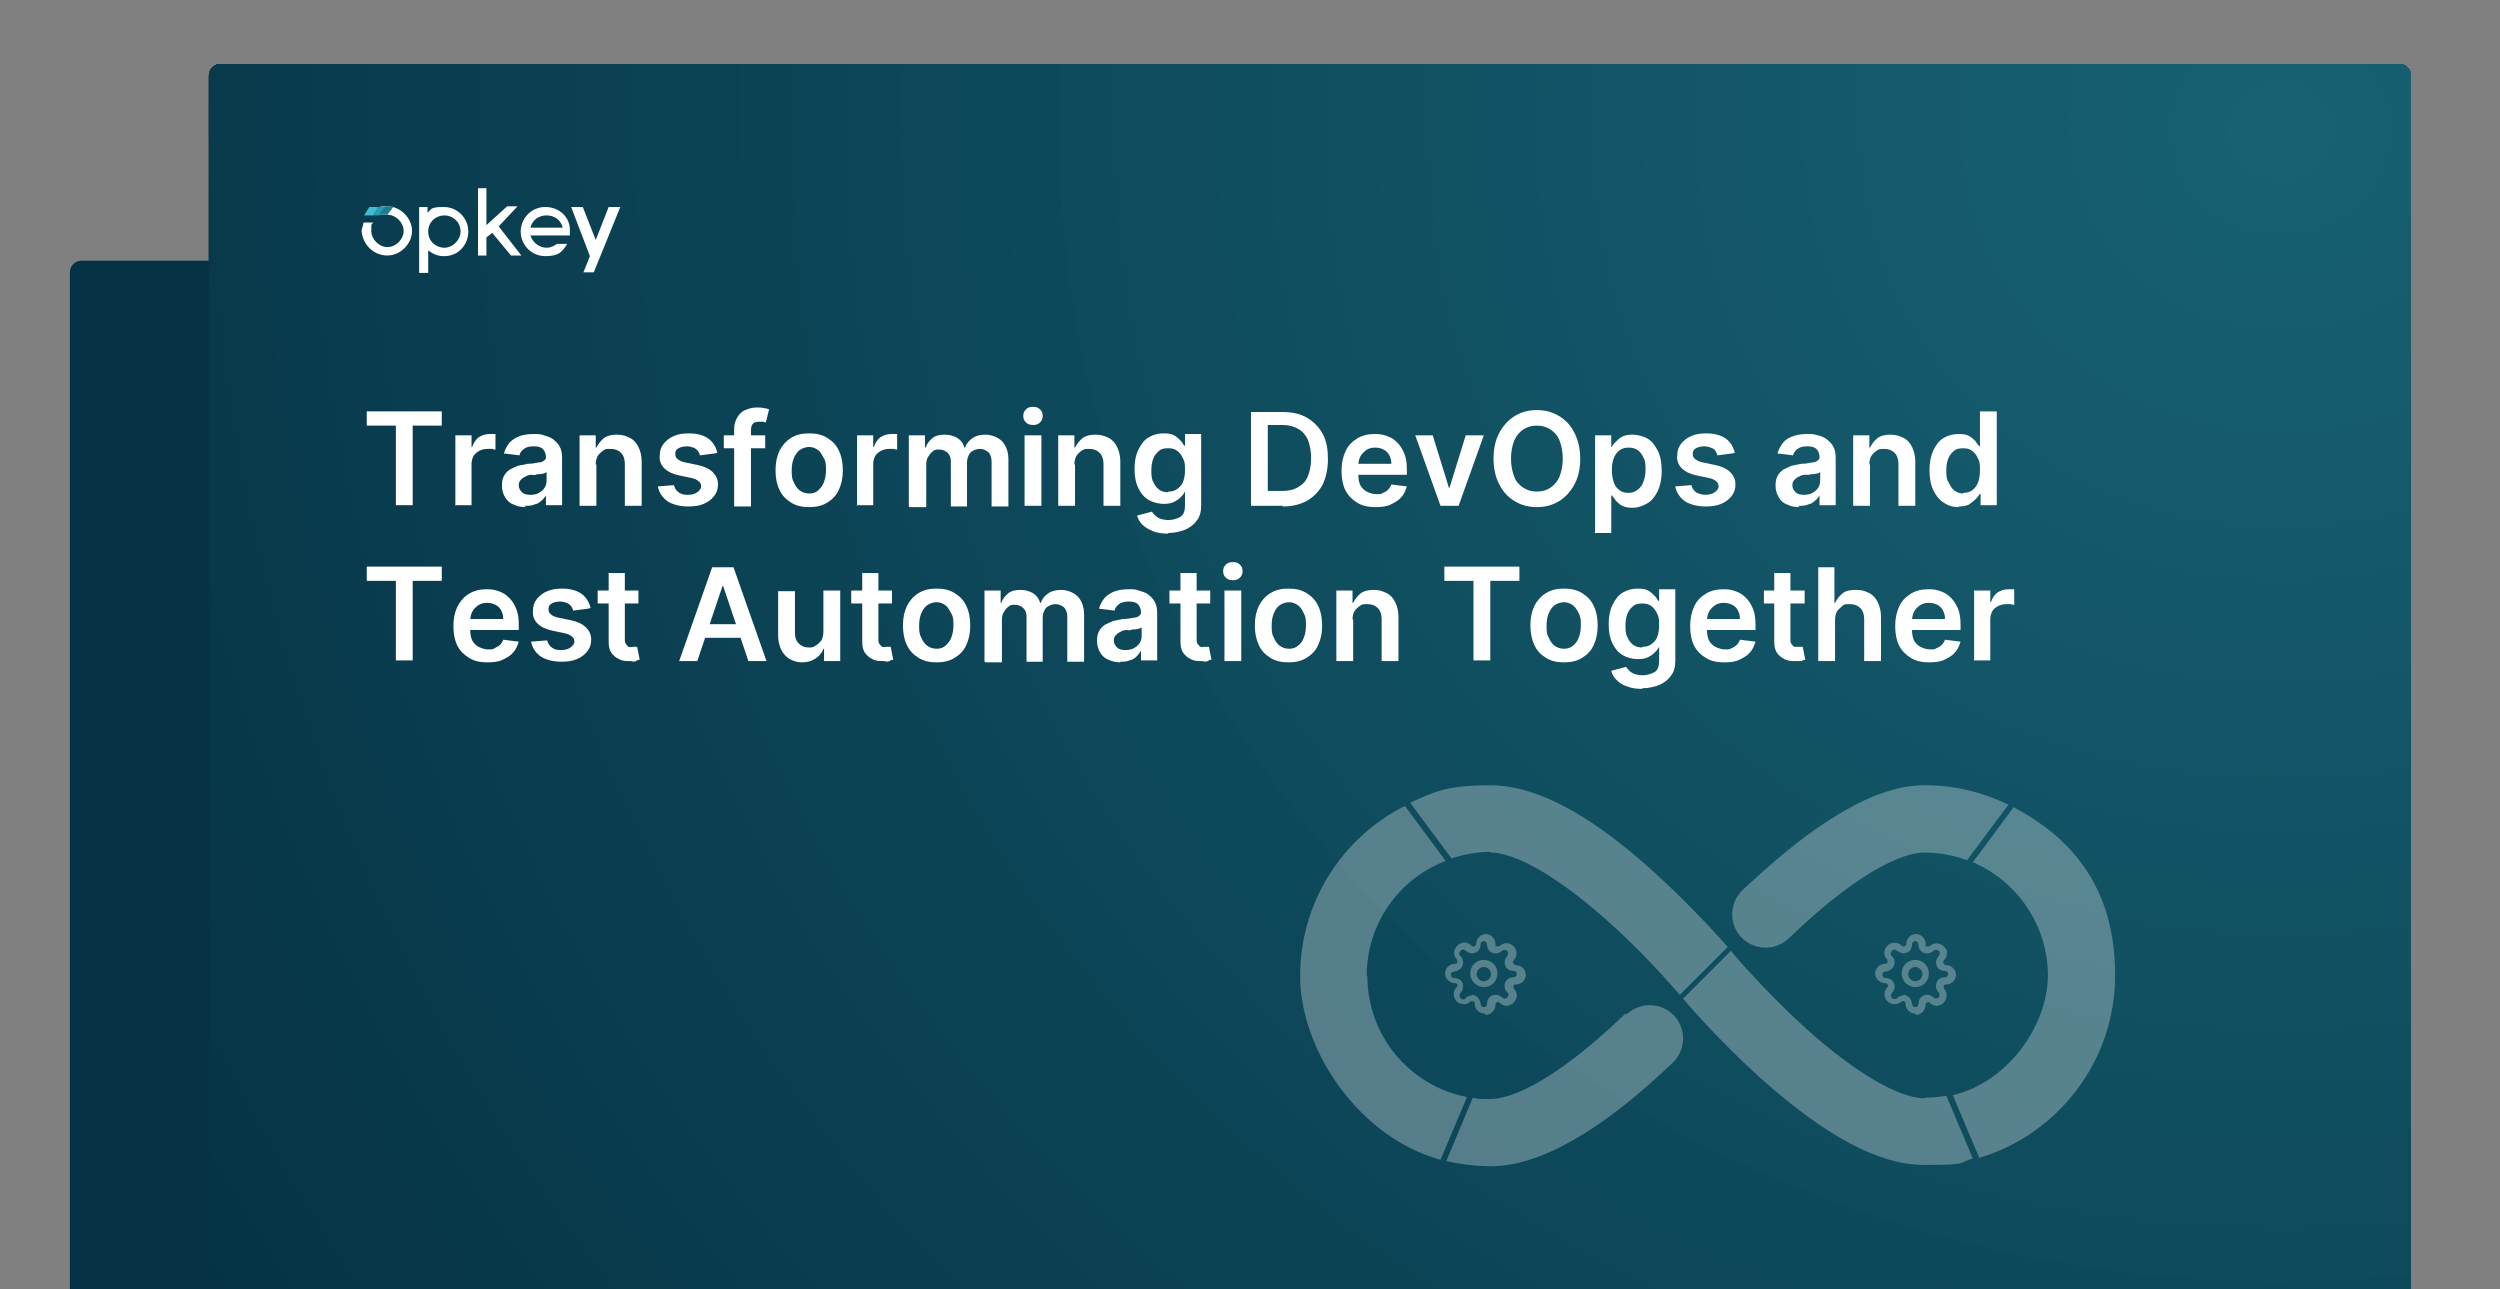 <?xml version="1.0" encoding="UTF-8"?>
<svg id="Layer_1" xmlns="http://www.w3.org/2000/svg" xmlns:xlink="http://www.w3.org/1999/xlink" version="1.1" viewBox="0 0 386.5 199.3"><rect x="0" y="0" width="386.5" height="199.3" fill="#808080" stroke="none"/>
  <!-- Generator: Adobe Illustrator 29.3.1, SVG Export Plug-In . SVG Version: 2.1.0 Build 151)  -->
  <defs>
    <style>
      .st0 {
        fill: none;
      }

      .st1 {
        fill: #176172;
      }

      .st2 {
        fill: #135869;
      }

      .st3 {
        fill: #105061;
      }

      .st4 {
        fill-rule: evenodd;
      }

      .st4, .st5 {
        fill: #fff;
      }

      .st6 {
        fill: #07384a;
      }

      .st7 {
        fill: #063648;
      }

      .st8 {
        fill: #053446;
      }

      .st9 {
        fill: #165f70;
      }

      .st10 {
        fill: #0c4456;
      }

      .st11 {
        fill: #115364;
      }

      .st12 {
        fill: #115263;
      }

      .st13 {
        fill: #0d4658;
      }

      .st14 {
        fill: #0f4d5e;
      }

      .st15 {
        fill: #14596a;
      }

      .st16 {
        fill: #083a4c;
      }

      .st17 {
        fill: #0b4254;
      }

      .st18 {
        fill: #0d4759;
      }

      .st19 {
        fill: #0e495b;
      }

      .st20 {
        fill: #299bb5;
      }

      .st21 {
        fill: #053345;
      }

      .st22 {
        fill: #093d4f;
      }

      .st23 {
        fill: #093e50;
      }

      .st24 {
        fill: #155d6e;
      }

      .st25 {
        fill: #155b6c;
      }

      .st26 {
        fill: #115162;
      }

      .st27 {
        fill: #135667;
      }

      .st28 {
        fill: #0b4355;
      }

      .st29 {
        fill: #083b4d;
      }

      .st30 {
        fill: #176071;
      }

      .st31 {
        fill: #0f4c5d;
      }

      .st32 {
        fill: #0b4153;
      }

      .st33 {
        fill: #104f60;
      }

      .st34 {
        fill: #145a6b;
      }

      .st35 {
        fill: #0a3f51;
      }

      .st36 {
        fill: #063547;
      }

      .st37 {
        fill: #155c6d;
      }

      .st38 {
        opacity: .3;
      }

      .st39 {
        opacity: .3;
      }

      .st40 {
        fill: #135768;
      }

      .st41 {
        fill: #0c4557;
      }

      .st42 {
        fill: #125465;
      }

      .st43 {
        fill: #07394b;
      }

      .st44 {
        fill: #093c4e;
      }

      .st45 {
        fill: #0e4b5c;
      }

      .st46 {
        fill: #165e6f;
      }

      .st47 {
        fill: #0a4052;
      }

      .st48 {
        fill: #073749;
      }

      .st49 {
        fill: #1c7c92;
      }

      .st50 {
        fill: #125566;
      }

      .st51 {
        fill: #0f4e5f;
      }

      .st52 {
        clip-path: url(#clippath);
      }

      .st53 {
        fill: #0d485a;
      }

      .st54 {
        fill: #44bcd6;
      }
    </style>
    <clipPath id="clippath">
      <path class="st0" d="M372.7,199.3H32.3V11.7c0-1,.8-1.8,1.8-1.8h336.8c1,0,1.8.8,1.8,1.8v187.7Z"/>
    </clipPath>
  </defs>
  <path class="st21" d="M341,199.3H10.8V42.1c0-1,.8-1.8,1.8-1.8h326.6c1,0,1.8.8,1.8,1.8v157.3Z"/>
  <g class="st52">
    <rect class="st21" x="32.3" y="9.9" width="340.4" height="189.4"/>
    <polygon class="st21" points="373.7 20.2 373.7 200.3 31.3 200.3 31.3 8.9 373.7 8.9 373.7 20.2"/>
    <path class="st8" d="M373.7,20.2v180.1H36.5v.3c-3.1-4.8-6.1-9.6-8.9-14.6h3.7V8.9h342.4v11.3Z"/>
    <path class="st36" d="M373.7,20.2v180.1H48.2v3.3c-1.6-2.3-3.1-4.6-4.6-7-3-4.7-5.9-9.4-8.7-14.3-2.8-4.8-5.4-9.7-8-14.7h4.5V8.9h342.4v11.3Z"/>
    <path class="st7" d="M373.7,20.2v180.1H59.7v5.8c-12.7-17.7-23.6-36.6-32.6-56.5h4.1V8.9h342.4v11.3Z"/>
    <path class="st48" d="M373.7,20.2v180.1H66.6v1.5c-12.4-17.3-23.1-35.7-31.8-55.2-2.2-4.9-4.2-9.8-6.2-14.8h2.7V8.9h342.4v11.3Z"/>
    <path class="st6" d="M373.7,20.2v180.1H78v3.4c-1.6-2.1-3.1-4.2-4.6-6.3-12.1-16.9-22.5-34.9-31-53.9-4.3-9.5-8-19.2-11.3-29.1h.3V8.9h342.4v11.3Z"/>
    <path class="st43" d="M373.7,20.2v180.1H89.3v5c-3.2-4-6.2-8-9.2-12.1-11.8-16.5-22-34-30.3-52.6-8.3-18.5-14.8-37.9-19.1-58.1h.6V8.9h342.4v11.3Z"/>
    <path class="st16" d="M373.7,20.2v180.1H95.9v.3c-3.1-3.9-6.1-7.8-8.9-11.8-11.5-16-21.4-33.2-29.5-51.2-16.2-36.1-25.2-75.8-25.2-117.4s.1-10.4.4-15.5v4.2h341v11.3Z"/>
    <path class="st29" d="M373.7,20.2v180.1H111.8v6.8c-6.4-7.3-12.4-14.8-18-22.6-11.2-15.6-20.9-32.3-28.8-49.9-15.8-35.2-24.5-73.8-24.5-114.4s.1-10.1.4-15.1v3.8h332.8v11.3Z"/>
    <path class="st44" d="M373.7,20.2v180.1H118.1v1.9c-6.2-7.1-12-14.4-17.5-22-10.9-15.2-20.3-31.5-28-48.6-15.4-34.2-23.9-71.9-23.9-111.4s.1-9.8.4-14.7v3.4h324.6v11.3Z"/>
    <path class="st22" d="M373.7,20.2v180.1h-244.6v2.1c-1.5-1.7-3.1-3.4-4.6-5.1-6-6.9-11.7-14-17-21.4-10.6-14.8-19.8-30.6-27.3-47.3-15-33.3-23.2-69.9-23.2-108.4s.1-9.6.4-14.3v3h316.4v11.3Z"/>
    <path class="st23" d="M373.7,20.2v180.1h-233.9v1.9c-3.1-3.2-6.1-6.5-9-9.8-5.9-6.7-11.4-13.6-16.5-20.8-10.3-14.4-19.2-29.8-26.5-46-14.5-32.4-22.6-68-22.6-105.4s.1-9.3.4-13.9v2.6h308.2v11.3Z"/>
    <path class="st35" d="M373.7,20.2v180.1h-218.5v5.8c-50.5-47.6-81.8-113.3-81.8-186s.1-9.1.4-13.5v2.2h300v11.3Z"/>
    <path class="st47" d="M373.7,20.2v180.1h-212.7v.3c-49-46.2-79.4-110-79.4-180.5s.1-8.8.4-13.1v1.8h291.8v11.3Z"/>
    <path class="st32" d="M373.7,20.2v180.1h-197.8v3.1c-3.1-2.7-6.2-5.4-9.1-8.2-47.6-44.8-77-106.7-77-175s.1-8.5.3-12.7v1.4h283.6v11.3Z"/>
    <path class="st17" d="M373.7,20.2v180.1h-183v4.9c-6.3-4.9-12.3-10.1-18.1-15.5-46.1-43.4-74.6-103.3-74.6-169.5s.1-8.3.3-12.3v1h275.3v11.3Z"/>
    <path class="st28" d="M373.7,20.2v180.1h-168.5v5.8c-3.2-2.2-6.3-4.5-9.3-6.9-6.1-4.7-11.9-9.7-17.5-15-44.6-42-72.2-100-72.2-164.1s.1-8,.3-11.9v.6h267.1v11.3Z"/>
    <path class="st10" d="M373.7,20.2v180.1h-154.2v5.9c-12.7-8.1-24.5-17.2-35.3-27.4-43.1-40.6-69.8-96.7-69.8-158.6s.1-7.7.3-11.5v.2h258.9v11.3Z"/>
    <path class="st41" d="M373.7,20.2v180.1h-140.3v5.1c-3.2-1.8-6.3-3.7-9.3-5.6-12.2-7.8-23.6-16.6-34-26.4-41.6-39.2-67.4-93.3-67.4-153.1s.1-7.5.3-11.1.2-3.7.4-5.5v5.4h250.4v11.3Z"/>
    <path class="st13" d="M373.7,20.2v180.1h-126.8v3.5c-6.3-3.2-12.4-6.7-18.3-10.5-11.8-7.5-22.8-16.1-32.8-25.5-40.1-37.8-65-90-65-147.7s0-7.2.3-10.7c0-1.8.2-3.6.4-5.3v4.8h242.2v11.3Z"/>
    <path class="st18" d="M373.7,20.2v180.1h-104.2v5.2c-25.5-10.2-48.6-24.9-67.9-43.1-38.6-36.4-62.5-86.7-62.5-142.2s0-6.9.3-10.3c0-1.7.2-3.4.3-5.1v4.2h234v11.3Z"/>
    <path class="st53" d="M373.7,20.2v180.1h-82.1v4.5c-6.4-1.9-12.7-4.1-18.9-6.5-24.6-9.8-46.7-23.9-65.3-41.4-37.2-35-60.1-83.3-60.1-136.7s0-6.7.3-10c0-1.6.2-3.3.3-4.9v3.6h225.8v11.3Z"/>
    <path class="st19" d="M373.7,20.2v180.1h-21.1v5.5c-108.9,0-197.1-83.1-197.1-185.6s0-6.4.3-9.6c0-1.6.2-3.2.3-4.7v3h217.6v11.3Z"/>
    <path class="st45" d="M373.7,20.2v176.5h3c-1.6.2-3.2.4-4.7.5-6.4.6-12.8.9-19.3.9-104.3,0-188.9-79.6-188.9-177.9s.3-12.2,1-18.2v6.9h209v11.3Z"/>
    <path class="st31" d="M373.7,20.2v168.2h6.4c-3,.4-6,.8-9,1.1-6.1.6-12.2.9-18.5.9-99.8,0-180.7-76.2-180.7-170.2s.3-11.7.9-17.4v6.1h200.8v11.3Z"/>
    <path class="st14" d="M373.7,20.2v160.6h5.2c-2.9.4-5.7.8-8.6,1-5.8.6-11.7.8-17.6.8-95.3,0-172.5-72.7-172.5-162.4s.3-11.1.9-16.6v5.3h192.7v11.3Z"/>
    <path class="st51" d="M373.7,20.2v152.9h3.9c-2.7.4-5.5.7-8.2,1-5.5.5-11.1.8-16.8.8-90.7,0-164.3-69.3-164.3-154.7s.3-10.6.8-15.8v4.5h184.5v11.3Z"/>
    <path class="st33" d="M373.7,20.2v145.3h2.7c-2.6.4-5.2.7-7.8.9-5.2.5-10.6.8-16,.8-86.2,0-156-65.8-156-147s.3-10.1.8-15v3.7h176.3v11.3Z"/>
    <path class="st3" d="M373.7,20.2v137.6h1.4c-2.4.4-4.9.6-7.4.9-5,.5-10,.7-15.1.7-81.6,0-147.8-62.3-147.8-139.2s.3-9.6.8-14.2v2.9h168.1v11.3Z"/>
    <path class="st26" d="M373.7,20.2v130h.2c-2.3.3-4.6.6-7,.8-4.7.4-9.5.7-14.3.7-77.1,0-139.6-58.9-139.6-131.5s.2-9,.7-13.4v2.1h160v11.3Z"/>
    <path class="st12" d="M373.7,20.2v121.2h5.4c-8.6,1.6-17.4,2.5-26.5,2.5-72.6,0-131.4-55.4-131.4-123.8s.2-8.5.7-12.7v1.4h151.8v11.3Z"/>
    <path class="st11" d="M373.7,20.2v113.7h3.8c-8,1.5-16.3,2.4-24.8,2.4-68,0-123.2-51.9-123.2-116s.2-8,.6-11.9v.6h143.6v11.3Z"/>
    <path class="st42" d="M373.7,20.2v106.1h2.1c-7.5,1.4-15.2,2.2-23.2,2.2-63.5,0-115-48.5-115-108.3s.2-7.4.6-11.1c.2-1.8.4-3.6.7-5.4v5.2h134.7v11.3Z"/>
    <path class="st50" d="M373.7,20.2v98.5h.4c-7,1.3-14.1,2-21.5,2-59,0-106.8-45-106.8-100.6s.2-6.9.6-10.3c.2-1.7.4-3.4.7-5v4h126.6v11.3Z"/>
    <path class="st27" d="M373.7,20.2v89.9h3.6c-1.6.4-3.2.7-4.8,1-6.4,1.2-13.1,1.9-19.9,1.9-54.4,0-98.6-41.6-98.6-92.8s.2-6.4.5-9.5.4-3.1.6-4.6v2.8h118.5v11.3Z"/>
    <path class="st40" d="M373.7,20.2v81.3h5.8c-2.8.8-5.7,1.5-8.7,2.1-5.9,1.1-12,1.7-18.2,1.7-49.9,0-90.3-38.1-90.3-85.1s.6-11.6,1.8-17.1v5.9h109.6v11.3Z"/>
    <path class="st2" d="M373.7,20.2v73.9h3.4c-2.6.8-5.2,1.4-7.9,1.9-5.3,1-10.9,1.6-16.6,1.6-45.4,0-82.1-34.6-82.1-77.3s.6-10.6,1.7-15.6v4.3h101.5v11.3Z"/>
    <path class="st15" d="M373.7,20.2v66.5h.9c-2.3.7-4.7,1.3-7.1,1.7-4.8.9-9.8,1.4-14.9,1.4-40.8,0-73.9-31.2-73.9-69.6s.5-9.5,1.5-14v2.7h93.5v11.3Z"/>
    <path class="st34" d="M373.7,20.2v57h4.5c-7.9,3.1-16.5,4.9-25.6,4.9-36.3,0-65.7-27.7-65.7-61.9s.5-8.4,1.3-12.5v1.2h85.4v11.3Z"/>
    <path class="st25" d="M373.7,20.2v49.9h1.3c-6.9,2.7-14.4,4.3-22.4,4.3-31.8,0-57.5-24.2-57.5-54.1s.4-7.4,1.2-10.9c.4-1.8.9-3.5,1.4-5.2v4.8h76v11.3Z"/>
    <path class="st37" d="M373.7,20.2v38.5h6.5c-2.6,1.7-5.4,3.1-8.4,4.3-5.9,2.3-12.4,3.6-19.2,3.6-27.2,0-49.3-20.8-49.3-46.4s1.4-12.5,3.9-18.1v6.8h66.5v11.3Z"/>
    <path class="st24" d="M373.7,20.2v32.1h1.9c-2.2,1.4-4.5,2.6-7,3.6-4.9,2-10.3,3-16,3-22.7,0-41.1-17.3-41.1-38.7s1.1-10.4,3.2-15.1v3.8h58.9v11.3Z"/>
    <path class="st46" d="M373.7,20.2v21.9h2.2c-5.9,5.6-14.2,9.1-23.2,9.1-18.1,0-32.9-13.9-32.9-30.9s.9-8.3,2.6-12v.7h51.3v11.3Z"/>
    <path class="st9" d="M377.2,20.2c0,12.8-11,23.2-24.6,23.2s-24.6-10.4-24.6-23.2,2.8-12.2,7.2-16.4v5.1h34.8V3.8c4.5,4.2,7.2,10,7.2,16.4Z"/>
    <ellipse class="st30" cx="352.6" cy="20.2" rx="16.4" ry="15.5"/>
    <ellipse class="st1" cx="352.6" cy="20.2" rx="8.2" ry="7.7"/>
  </g>
  <g>
    <path class="st4" d="M59.9,39.5c2,0,3.8-1.8,3.8-3.8s-1.8-3.8-3.8-3.8-2,.4-2.8,1.3h2.8c1.3,0,2.5,1.2,2.5,2.5s-1.2,2.5-2.5,2.5-2.5-1.2-2.5-2.5,0-.9.3-1.3h-1.5c0,.4-.3.9-.3,1.3.2,2.2,1.9,3.8,4,3.8Z"/>
    <path class="st20" d="M58.3,32h1.3l-.9,1.3h-1.3l.9-1.3Z"/>
    <path class="st54" d="M57.1,32h1.3l-.8,1.3h-1.3l.8-1.3Z"/>
    <path class="st5" d="M64.9,42.2h1.3v-3.5c.9.7,1.6.9,2.5.9,2.2,0,3.7-1.8,3.7-3.8s-1.6-3.8-3.8-3.8-1.9.4-2.5.9v-.9h-1.3v10.2q0,0,.1,0ZM68.7,38.3c-1.3,0-2.5-1-2.5-2.5s1.2-2.5,2.5-2.5,2.5,1,2.5,2.5c0,1.3-1.2,2.5-2.5,2.5Z"/>
    <path class="st5" d="M79,39.5h1.6l-3.5-4.5,2.9-3.1h-1.6l-3.2,2.9v-5.7h-1.3v10.4h1.3v-2.8l.9-.7s2.9,3.5,2.9,3.5Z"/>
    <path class="st5" d="M88.1,35.5c0-1.9-1.6-3.5-3.8-3.5s-3.8,1.8-3.8,3.8,1.6,3.8,3.8,3.8,2.6-.7,3.4-1.9h-1.6c-.4.3-.9.6-1.6.6-1.2,0-2.2-.9-2.5-1.9h6.1s0-.5,0-.9ZM82,35.2c.3-1.2,1.3-1.9,2.5-1.9s2.2.7,2.5,1.9h-5Z"/>
    <path class="st5" d="M94.1,32l-2,5.1-2-5.1h-1.8l2.9,7.6-1,2.5h1.6l4.1-10.1s-1.8,0-1.8,0Z"/>
    <path class="st49" d="M60.8,32l-.9,1.2h-1.3l.9-1.3h.3c.4,0,.7,0,1,0Z"/>
  </g>
  <g>
    <path class="st5" d="M56.7,65.8v-2.2h11.6v2.2h-4.5v12.3h-2.6v-12.3h-4.5Z"/>
    <path class="st5" d="M70.4,78.2v-10.9h2.5v1.8h.1c.2-.6.5-1.1,1-1.5.5-.3,1-.5,1.7-.5s.3,0,.5,0c.2,0,.3,0,.4,0v2.4c-.1,0-.3,0-.5-.1-.2,0-.5,0-.7,0-.5,0-.9.1-1.3.3-.4.2-.7.5-.9.8-.2.4-.3.8-.3,1.2v6.4h-2.6Z"/>
    <path class="st5" d="M81.3,78.4c-.7,0-1.3-.1-1.9-.4-.6-.2-1-.6-1.3-1.1-.3-.5-.5-1.1-.5-1.8s.1-1.1.3-1.5c.2-.4.5-.7.9-1,.4-.2.8-.4,1.3-.6.5-.1,1-.2,1.5-.3.6,0,1.2-.1,1.6-.2.4,0,.7-.1.9-.3.2-.1.3-.3.3-.5h0c0-.6-.2-1-.5-1.3-.3-.3-.8-.4-1.4-.4s-1.1.1-1.5.4c-.4.3-.6.6-.7,1l-2.4-.3c.2-.7.5-1.2.9-1.7.4-.4,1-.8,1.6-1s1.3-.3,2.1-.3,1,0,1.6.2,1,.3,1.4.6c.4.3.8.7,1,1.1.3.5.4,1.1.4,1.8v7.3h-2.5v-1.5h0c-.2.3-.4.6-.7.8-.3.3-.6.5-1.1.6-.4.2-.9.2-1.5.2ZM82,76.5c.5,0,1-.1,1.3-.3.4-.2.7-.5.9-.8.2-.3.3-.7.3-1.1v-1.3c0,0-.2.1-.4.2-.2,0-.4.1-.6.1-.2,0-.5,0-.7.1s-.4,0-.6,0c-.4,0-.7.1-1,.3-.3.1-.5.3-.7.5-.2.2-.3.5-.3.8,0,.5.2.8.5,1.1s.8.4,1.3.4Z"/>
    <path class="st5" d="M92.2,71.8v6.4h-2.6v-10.9h2.5v1.9h.1c.3-.6.7-1.1,1.2-1.5.6-.4,1.2-.5,2-.5s1.4.2,2,.5c.6.3,1,.8,1.3,1.4.3.6.5,1.4.5,2.2v6.9h-2.6v-6.5c0-.7-.2-1.3-.6-1.7s-.9-.6-1.6-.6-.8,0-1.2.3c-.3.2-.6.5-.8.8-.2.4-.3.8-.3,1.3Z"/>
    <path class="st5" d="M110.5,70.1l-2.3.3c0-.2-.2-.5-.3-.7-.2-.2-.4-.4-.7-.5-.3-.1-.6-.2-1-.2s-1,.1-1.3.3c-.4.2-.5.5-.5.9,0,.3.1.6.4.8.2.2.6.4,1.2.5l1.9.4c1,.2,1.8.6,2.3,1.1.5.5.8,1.1.8,1.9,0,.7-.2,1.3-.6,1.8-.4.5-.9.9-1.6,1.2-.7.3-1.5.4-2.4.4-1.3,0-2.4-.3-3.2-.8-.8-.6-1.3-1.3-1.5-2.3l2.5-.2c.1.5.4.9.7,1.1.4.3.8.4,1.4.4s1.1-.1,1.5-.4c.4-.3.6-.6.6-.9s-.1-.6-.4-.8c-.2-.2-.6-.4-1.1-.5l-1.9-.4c-1-.2-1.8-.6-2.3-1.1s-.8-1.2-.7-2c0-.7.2-1.3.6-1.8s.9-.9,1.6-1.2c.7-.3,1.4-.4,2.3-.4,1.3,0,2.3.3,3,.8.7.5,1.2,1.3,1.4,2.2Z"/>
    <path class="st5" d="M118.3,67.3v2h-6.4v-2h6.4ZM113.5,78.2v-11.9c0-.7.2-1.3.5-1.8.3-.5.7-.9,1.2-1.1s1.1-.4,1.7-.4.8,0,1.2.1c.3,0,.6.1.8.2l-.5,2c-.1,0-.2,0-.4-.1-.2,0-.4,0-.6,0-.5,0-.8.1-1,.3s-.3.6-.3,1v11.8h-2.6Z"/>
    <path class="st5" d="M125.1,78.4c-1.1,0-2-.2-2.8-.7s-1.4-1.1-1.8-2c-.4-.8-.6-1.8-.6-3s.2-2.1.6-3c.4-.8,1-1.5,1.8-2s1.7-.7,2.8-.7,2,.2,2.8.7,1.4,1.1,1.8,2c.4.8.6,1.8.6,3s-.2,2.1-.6,3-1,1.5-1.8,2-1.7.7-2.8.7ZM125.1,76.3c.6,0,1.1-.2,1.4-.5s.7-.7.9-1.3.3-1.1.3-1.8,0-1.3-.3-1.8-.5-1-.9-1.3c-.4-.3-.9-.5-1.4-.5s-1.1.2-1.5.5c-.4.3-.7.8-.9,1.3-.2.5-.3,1.1-.3,1.8s0,1.3.3,1.8c.2.5.5,1,.9,1.3s.9.5,1.5.5Z"/>
    <path class="st5" d="M132.5,78.2v-10.9h2.5v1.8h.1c.2-.6.5-1.1,1-1.5.5-.3,1-.5,1.7-.5s.3,0,.5,0c.2,0,.3,0,.4,0v2.4c-.1,0-.3,0-.5-.1-.2,0-.5,0-.7,0-.5,0-.9.1-1.3.3-.4.2-.7.5-.9.8-.2.4-.3.8-.3,1.2v6.4h-2.6Z"/>
    <path class="st5" d="M140.5,78.2v-10.9h2.5v1.9h.1c.2-.6.6-1.1,1.1-1.5.5-.4,1.2-.5,1.9-.5s1.4.2,1.9.5.9.8,1.1,1.5h.1c.2-.6.6-1.1,1.2-1.5.6-.4,1.3-.5,2-.5s1.8.3,2.5,1c.6.6,1,1.6,1,2.8v7.3h-2.6v-6.9c0-.7-.2-1.2-.5-1.5-.4-.3-.8-.5-1.3-.5s-1.1.2-1.5.6c-.3.4-.5.9-.5,1.5v6.8h-2.5v-7c0-.6-.2-1-.5-1.3-.3-.3-.8-.5-1.3-.5s-.7,0-1,.3c-.3.2-.5.5-.7.8-.2.3-.3.7-.3,1.2v6.6h-2.6Z"/>
    <path class="st5" d="M159.7,65.7c-.4,0-.8-.1-1.1-.4s-.4-.6-.4-1,.1-.7.4-1c.3-.3.6-.4,1.1-.4s.8.1,1.1.4c.3.3.4.6.4,1s-.1.7-.4,1c-.3.3-.6.4-1.1.4ZM158.4,78.2v-10.9h2.6v10.9h-2.6Z"/>
    <path class="st5" d="M166.2,71.8v6.4h-2.6v-10.9h2.5v1.9h.1c.3-.6.7-1.1,1.2-1.5.6-.4,1.2-.5,2-.5s1.4.2,2,.5c.6.3,1,.8,1.3,1.4.3.6.5,1.4.5,2.2v6.9h-2.6v-6.5c0-.7-.2-1.3-.6-1.7s-.9-.6-1.6-.6-.8,0-1.2.3c-.3.2-.6.5-.8.8-.2.4-.3.8-.3,1.3Z"/>
    <path class="st5" d="M180.6,82.5c-.9,0-1.7-.1-2.4-.4s-1.2-.6-1.6-1-.7-.9-.8-1.4l2.3-.6c.1.2.3.4.5.6.2.2.5.4.8.5.3.1.8.2,1.3.2s1.3-.2,1.8-.5c.5-.4.7-.9.7-1.7v-2.1h-.1c-.1.3-.3.5-.6.8s-.6.5-1,.7-.9.3-1.6.3-1.6-.2-2.3-.6c-.7-.4-1.2-1-1.6-1.8-.4-.8-.6-1.8-.6-3s.2-2.2.6-3c.4-.8.9-1.5,1.6-1.9.7-.4,1.4-.6,2.3-.6s1.2.1,1.6.3c.4.2.7.5,1,.8s.4.6.6.8h.1v-1.8h2.5v11.1c0,.9-.2,1.7-.7,2.3-.4.6-1.1,1.1-1.8,1.4-.8.3-1.6.5-2.6.5ZM180.6,76c.5,0,1-.1,1.4-.4.4-.3.7-.6.9-1.1.2-.5.3-1.1.3-1.8s0-1.3-.3-1.8c-.2-.5-.5-.9-.9-1.2-.4-.3-.8-.4-1.4-.4s-1.1.1-1.4.4c-.4.3-.7.7-.9,1.2-.2.5-.3,1.1-.3,1.8s0,1.3.3,1.8c.2.5.5.9.9,1.2s.9.4,1.4.4Z"/>
    <path class="st5" d="M198.3,78.2h-4.9v-14.5h5c1.4,0,2.7.3,3.7.9,1,.6,1.8,1.4,2.4,2.5.6,1.1.8,2.4.8,3.9s-.3,2.8-.8,3.9c-.6,1.1-1.4,1.9-2.4,2.5-1.1.6-2.3.9-3.8.9ZM196,75.9h2.2c1,0,1.9-.2,2.5-.6.7-.4,1.2-.9,1.5-1.7.3-.7.5-1.7.5-2.8s-.2-2-.5-2.8c-.3-.7-.8-1.3-1.5-1.7-.7-.4-1.5-.6-2.5-.6h-2.2v10Z"/>
    <path class="st5" d="M212.6,78.4c-1.1,0-2-.2-2.8-.7-.8-.5-1.4-1.1-1.8-1.9-.4-.8-.6-1.8-.6-3s.2-2.1.6-3,1-1.5,1.8-2c.8-.5,1.7-.7,2.7-.7s1.3.1,1.9.3c.6.2,1.1.5,1.6,1,.5.5.8,1,1.1,1.7.3.7.4,1.5.4,2.5v.8h-8.9v-1.7h6.5c0-.5-.1-.9-.3-1.3-.2-.4-.5-.7-.9-.9-.4-.2-.8-.3-1.3-.3s-1,.1-1.4.4c-.4.3-.7.6-.9,1-.2.4-.3.9-.3,1.3v1.5c0,.6.1,1.2.3,1.6s.6.8,1,1c.4.2.9.4,1.5.4s.7,0,1-.2c.3-.1.6-.3.8-.5s.4-.5.5-.8l2.4.3c-.2.6-.4,1.2-.9,1.7-.4.5-1,.8-1.6,1.1s-1.4.4-2.3.4Z"/>
    <path class="st5" d="M229.4,67.3l-3.9,10.9h-2.8l-3.9-10.9h2.7l2.5,8.1h.1l2.5-8.1h2.7Z"/>
    <path class="st5" d="M244.3,70.9c0,1.6-.3,2.9-.9,4s-1.4,2-2.4,2.6c-1,.6-2.1.9-3.4.9s-2.4-.3-3.4-.9c-1-.6-1.8-1.4-2.4-2.6-.6-1.1-.9-2.5-.9-4s.3-2.9.9-4,1.4-2,2.4-2.6c1-.6,2.1-.9,3.4-.9s2.4.3,3.4.9c1,.6,1.8,1.4,2.4,2.6s.9,2.5.9,4ZM241.6,70.9c0-1.1-.2-2-.5-2.8-.3-.8-.8-1.3-1.4-1.7s-1.3-.6-2.1-.6-1.5.2-2.1.6-1.1,1-1.4,1.7c-.3.8-.5,1.7-.5,2.8s.2,2,.5,2.8c.3.8.8,1.3,1.4,1.7s1.3.6,2.1.6,1.5-.2,2.1-.6,1.1-1,1.4-1.7c.3-.8.5-1.7.5-2.8Z"/>
    <path class="st5" d="M246.6,82.3v-15h2.5v1.8h.1c.1-.3.3-.5.6-.8s.6-.6,1-.8c.4-.2.9-.3,1.6-.3s1.6.2,2.3.6c.7.4,1.2,1.1,1.6,1.9.4.8.6,1.9.6,3.1s-.2,2.2-.6,3.1c-.4.8-.9,1.5-1.6,1.9s-1.4.7-2.3.7-1.1-.1-1.6-.3c-.4-.2-.7-.5-1-.8-.2-.3-.4-.6-.6-.8h-.1v5.8h-2.6ZM249.2,72.7c0,.7.1,1.3.3,1.9s.5.9.9,1.2.8.4,1.4.4,1-.2,1.4-.5c.4-.3.7-.7.9-1.3.2-.5.3-1.1.3-1.8s0-1.3-.3-1.8c-.2-.5-.5-.9-.9-1.2-.4-.3-.9-.4-1.4-.4s-1,.1-1.4.4c-.4.3-.7.7-.9,1.2-.2.5-.3,1.1-.3,1.8Z"/>
    <path class="st5" d="M267.8,70.1l-2.3.3c0-.2-.2-.5-.3-.7s-.4-.4-.7-.5c-.3-.1-.6-.2-1-.2s-1,.1-1.3.3c-.4.2-.5.5-.5.9,0,.3.1.6.4.8s.6.4,1.2.5l1.9.4c1,.2,1.8.6,2.3,1.1.5.5.8,1.1.8,1.9,0,.7-.2,1.3-.6,1.8s-.9.9-1.6,1.2c-.7.3-1.5.4-2.4.4-1.3,0-2.4-.3-3.2-.8-.8-.6-1.3-1.3-1.5-2.3l2.5-.2c.1.5.4.9.7,1.1s.9.4,1.4.4,1.1-.1,1.5-.4c.4-.3.6-.6.6-.9s-.1-.6-.4-.8c-.2-.2-.6-.4-1.1-.5l-1.9-.4c-1-.2-1.8-.6-2.3-1.1-.5-.5-.8-1.2-.7-2,0-.7.2-1.3.6-1.8.4-.5.9-.9,1.6-1.2s1.4-.4,2.3-.4c1.3,0,2.3.3,3,.8s1.2,1.3,1.4,2.2Z"/>
    <path class="st5" d="M278.2,78.4c-.7,0-1.3-.1-1.9-.4-.6-.2-1-.6-1.3-1.1-.3-.5-.5-1.1-.5-1.8s.1-1.1.3-1.5.5-.7.9-1c.4-.2.8-.4,1.3-.6.5-.1,1-.2,1.5-.3.6,0,1.2-.1,1.6-.2.4,0,.7-.1.9-.3.2-.1.3-.3.3-.5h0c0-.6-.2-1-.5-1.3-.3-.3-.8-.4-1.4-.4s-1.1.1-1.5.4-.6.6-.7,1l-2.4-.3c.2-.7.5-1.2.9-1.7s1-.8,1.6-1,1.3-.3,2.1-.3,1,0,1.6.2c.5.1,1,.3,1.4.6.4.3.8.7,1,1.1.3.5.4,1.1.4,1.8v7.3h-2.5v-1.5h0c-.2.3-.4.6-.7.8-.3.3-.6.5-1.1.6-.4.2-.9.2-1.5.2ZM278.9,76.5c.5,0,1-.1,1.3-.3.4-.2.7-.5.9-.8.2-.3.3-.7.3-1.1v-1.3c0,0-.2.1-.4.2-.2,0-.4.1-.6.1-.2,0-.5,0-.7.1-.2,0-.4,0-.6,0-.4,0-.7.1-1,.3-.3.1-.5.3-.7.5-.2.2-.3.5-.3.8,0,.5.2.8.5,1.1s.8.4,1.3.4Z"/>
    <path class="st5" d="M289.1,71.8v6.4h-2.6v-10.9h2.5v1.9h.1c.3-.6.7-1.1,1.2-1.5.6-.4,1.2-.5,2-.5s1.4.2,2,.5c.6.3,1,.8,1.3,1.4.3.6.5,1.4.5,2.2v6.9h-2.6v-6.5c0-.7-.2-1.3-.6-1.7-.4-.4-.9-.6-1.6-.6s-.8,0-1.2.3c-.3.2-.6.5-.8.8s-.3.8-.3,1.3Z"/>
    <path class="st5" d="M302.8,78.4c-.9,0-1.6-.2-2.3-.7-.7-.4-1.2-1.1-1.6-1.9-.4-.8-.6-1.9-.6-3.1s.2-2.2.6-3.1c.4-.8.9-1.5,1.6-1.9s1.4-.6,2.3-.6,1.2.1,1.6.3c.4.2.7.5,1,.8.2.3.4.6.6.8h.1v-5.4h2.6v14.5h-2.5v-1.7h-.2c-.1.3-.3.5-.6.8s-.6.5-1,.8c-.4.2-.9.3-1.6.3ZM303.5,76.2c.5,0,1-.1,1.4-.4s.7-.7.9-1.2c.2-.5.3-1.1.3-1.9s0-1.3-.3-1.8c-.2-.5-.5-.9-.9-1.2-.4-.3-.8-.4-1.4-.4s-1.1.1-1.4.4c-.4.3-.7.7-.9,1.2-.2.5-.3,1.1-.3,1.8s0,1.3.3,1.8.5,1,.9,1.3c.4.3.9.5,1.4.5Z"/>
    <path class="st5" d="M56.7,89.8v-2.2h11.6v2.2h-4.5v12.3h-2.6v-12.3h-4.5Z"/>
    <path class="st5" d="M75.3,102.4c-1.1,0-2-.2-2.8-.7-.8-.5-1.4-1.1-1.8-1.9-.4-.8-.6-1.8-.6-3s.2-2.1.6-3c.4-.8,1-1.5,1.8-2,.8-.5,1.7-.7,2.7-.7s1.3.1,1.9.3c.6.2,1.1.5,1.6,1,.5.5.8,1,1.1,1.7.3.7.4,1.5.4,2.5v.8h-8.9v-1.7h6.5c0-.5-.1-.9-.3-1.3s-.5-.7-.9-.9c-.4-.2-.8-.3-1.3-.3s-1,.1-1.4.4c-.4.3-.7.6-.9,1-.2.4-.3.9-.3,1.3v1.5c0,.6.1,1.2.3,1.6s.6.8,1,1c.4.2.9.4,1.5.4s.7,0,1-.2.6-.3.8-.5c.2-.2.4-.5.5-.8l2.4.3c-.2.6-.4,1.2-.9,1.7-.4.5-1,.8-1.6,1.1s-1.4.4-2.3.4Z"/>
    <path class="st5" d="M90.9,94.1l-2.3.3c0-.2-.2-.5-.3-.7-.2-.2-.4-.4-.7-.5-.3-.1-.6-.2-1-.2s-1,.1-1.3.3c-.4.2-.5.5-.5.9,0,.3.1.6.4.8.2.2.6.4,1.2.5l1.9.4c1,.2,1.8.6,2.3,1.1.5.5.8,1.1.8,1.9,0,.7-.2,1.3-.6,1.8-.4.5-.9.9-1.6,1.2-.7.3-1.5.4-2.4.4-1.3,0-2.4-.3-3.2-.8-.8-.6-1.3-1.3-1.5-2.3l2.5-.2c.1.5.4.9.7,1.1.4.3.8.4,1.4.4s1.1-.1,1.5-.4c.4-.3.6-.6.6-.9s-.1-.6-.4-.8c-.2-.2-.6-.4-1.1-.5l-1.9-.4c-1-.2-1.8-.6-2.3-1.1s-.8-1.2-.7-2c0-.7.2-1.3.6-1.8s.9-.9,1.6-1.2c.7-.3,1.4-.4,2.3-.4,1.3,0,2.3.3,3,.8.7.5,1.2,1.3,1.4,2.2Z"/>
    <path class="st5" d="M98.7,91.3v2h-6.3v-2h6.3ZM94,88.6h2.6v10.2c0,.3,0,.6.2.8s.2.3.4.4.4,0,.6,0,.3,0,.4,0,.2,0,.3,0l.4,2c-.1,0-.3,0-.6.2s-.6,0-.9,0c-.6,0-1.2,0-1.7-.3-.5-.2-.9-.6-1.2-1-.3-.5-.4-1-.4-1.7v-10.7Z"/>
    <path class="st5" d="M107.8,102.2h-2.8l5.1-14.5h3.3l5.1,14.5h-2.8l-3.9-11.6h-.1l-3.9,11.6ZM107.9,96.5h7.7v2.1h-7.7v-2.1Z"/>
    <path class="st5" d="M127.3,97.6v-6.3h2.6v10.9h-2.5v-1.9h-.1c-.2.6-.6,1.1-1.2,1.5-.6.4-1.3.6-2.1.6s-1.3-.2-1.9-.5c-.5-.3-1-.8-1.3-1.4-.3-.6-.5-1.4-.5-2.2v-6.9h2.6v6.5c0,.7.2,1.2.6,1.6.4.4.9.6,1.5.6s.7,0,1.1-.3c.4-.2.6-.5.9-.8.2-.4.3-.8.3-1.4Z"/>
    <path class="st5" d="M137.9,91.3v2h-6.3v-2h6.3ZM133.2,88.6h2.6v10.2c0,.3,0,.6.2.8s.2.3.4.4.4,0,.6,0,.3,0,.4,0,.2,0,.3,0l.4,2c-.1,0-.3,0-.6.2s-.6,0-.9,0c-.6,0-1.2,0-1.7-.3-.5-.2-.9-.6-1.2-1-.3-.5-.4-1-.4-1.7v-10.7Z"/>
    <path class="st5" d="M144.8,102.4c-1.1,0-2-.2-2.8-.7s-1.4-1.1-1.8-2c-.4-.8-.6-1.8-.6-3s.2-2.1.6-3c.4-.8,1-1.5,1.8-2s1.7-.7,2.8-.7,2,.2,2.8.7,1.4,1.1,1.8,2c.4.8.6,1.8.6,3s-.2,2.1-.6,3-1,1.5-1.8,2-1.7.7-2.8.7ZM144.8,100.3c.6,0,1.1-.2,1.4-.5s.7-.7.9-1.3.3-1.1.3-1.8,0-1.3-.3-1.8-.5-1-.9-1.3c-.4-.3-.9-.5-1.4-.5s-1.1.2-1.5.5c-.4.3-.7.8-.9,1.3-.2.5-.3,1.1-.3,1.8s0,1.3.3,1.8c.2.5.5,1,.9,1.3s.9.5,1.5.5Z"/>
    <path class="st5" d="M152.2,102.2v-10.9h2.5v1.9h.1c.2-.6.6-1.1,1.1-1.5.5-.4,1.2-.5,1.9-.5s1.4.2,1.9.5.9.8,1.1,1.5h.1c.2-.6.6-1.1,1.2-1.5.6-.4,1.3-.5,2-.5s1.8.3,2.5,1c.6.6,1,1.6,1,2.8v7.3h-2.6v-6.9c0-.7-.2-1.2-.5-1.5-.4-.3-.8-.5-1.3-.5s-1.1.2-1.5.6c-.3.4-.5.9-.5,1.5v6.8h-2.5v-7c0-.6-.2-1-.5-1.3-.3-.3-.8-.5-1.3-.5s-.7,0-1,.3c-.3.2-.5.5-.7.8-.2.3-.3.7-.3,1.2v6.6h-2.6Z"/>
    <path class="st5" d="M173.3,102.4c-.7,0-1.3-.1-1.9-.4-.6-.2-1-.6-1.3-1.1-.3-.5-.5-1.1-.5-1.8s.1-1.1.3-1.5c.2-.4.5-.7.9-1,.4-.2.8-.4,1.3-.6.5-.1,1-.2,1.5-.3.6,0,1.2-.1,1.6-.2.4,0,.7-.1.9-.3.2-.1.3-.3.3-.5h0c0-.6-.2-1-.5-1.3-.3-.3-.8-.4-1.4-.4s-1.1.1-1.5.4c-.4.3-.6.6-.7,1l-2.4-.3c.2-.7.5-1.2.9-1.7.4-.4,1-.8,1.6-1s1.3-.3,2.1-.3,1,0,1.6.2,1,.3,1.4.6c.4.3.8.7,1,1.1.3.5.4,1.1.4,1.8v7.3h-2.5v-1.5h0c-.2.3-.4.6-.7.9-.3.3-.6.5-1.1.6-.4.2-.9.2-1.5.2ZM174,100.5c.5,0,1-.1,1.3-.3.4-.2.7-.5.9-.8.2-.3.3-.7.3-1.1v-1.3c0,0-.2.1-.4.2-.2,0-.4.1-.6.1-.2,0-.5,0-.7.1s-.4,0-.6,0c-.4,0-.7.1-1,.3-.3.1-.5.3-.7.5-.2.2-.3.5-.3.8,0,.5.2.8.5,1.1s.8.4,1.3.4Z"/>
    <path class="st5" d="M187.1,91.3v2h-6.3v-2h6.3ZM182.4,88.6h2.6v10.2c0,.3,0,.6.2.8s.2.3.4.4.4,0,.6,0,.3,0,.4,0,.2,0,.3,0l.4,2c-.1,0-.3,0-.6.2s-.6,0-.9,0c-.6,0-1.2,0-1.7-.3-.5-.2-.9-.6-1.2-1-.3-.5-.4-1-.4-1.7v-10.7Z"/>
    <path class="st5" d="M190.6,89.7c-.4,0-.8-.1-1.1-.4s-.4-.6-.4-1,.1-.7.4-1c.3-.3.6-.4,1.1-.4s.8.1,1.1.4c.3.3.4.6.4,1s-.1.7-.4,1c-.3.3-.6.4-1.1.4ZM189.3,102.2v-10.9h2.6v10.9h-2.6Z"/>
    <path class="st5" d="M199.2,102.4c-1.1,0-2-.2-2.8-.7s-1.4-1.1-1.8-2-.6-1.8-.6-3,.2-2.1.6-3c.4-.8,1-1.5,1.8-2s1.7-.7,2.8-.7,2,.2,2.8.7,1.4,1.1,1.8,2c.4.8.6,1.8.6,3s-.2,2.1-.6,3-1,1.5-1.8,2-1.7.7-2.8.7ZM199.3,100.3c.6,0,1.1-.2,1.4-.5.4-.3.7-.7.9-1.3.2-.5.3-1.1.3-1.8s0-1.3-.3-1.8c-.2-.5-.5-1-.9-1.3-.4-.3-.9-.5-1.4-.5s-1.1.2-1.5.5c-.4.3-.7.8-.9,1.3-.2.5-.3,1.1-.3,1.8s0,1.3.3,1.8c.2.5.5,1,.9,1.3s.9.5,1.5.5Z"/>
    <path class="st5" d="M209.2,95.8v6.4h-2.6v-10.9h2.5v1.9h.1c.3-.6.7-1.1,1.2-1.5.6-.4,1.2-.5,2-.5s1.4.2,2,.5c.6.3,1,.8,1.3,1.4.3.6.5,1.4.5,2.2v6.9h-2.6v-6.5c0-.7-.2-1.3-.6-1.7-.4-.4-.9-.6-1.6-.6s-.8,0-1.2.3c-.3.2-.6.5-.8.8s-.3.8-.3,1.3Z"/>
    <path class="st5" d="M223.3,89.8v-2.2h11.6v2.2h-4.5v12.3h-2.6v-12.3h-4.5Z"/>
    <path class="st5" d="M241.8,102.4c-1.1,0-2-.2-2.8-.7s-1.4-1.1-1.8-2-.6-1.8-.6-3,.2-2.1.6-3c.4-.8,1-1.5,1.8-2s1.7-.7,2.8-.7,2,.2,2.8.7,1.4,1.1,1.8,2c.4.8.6,1.8.6,3s-.2,2.1-.6,3-1,1.5-1.8,2-1.7.7-2.8.7ZM241.8,100.3c.6,0,1.1-.2,1.4-.5.4-.3.7-.7.9-1.3.2-.5.3-1.1.3-1.8s0-1.3-.3-1.8c-.2-.5-.5-1-.9-1.3-.4-.3-.9-.5-1.4-.5s-1.1.2-1.5.5c-.4.3-.7.8-.9,1.3-.2.5-.3,1.1-.3,1.8s0,1.3.3,1.8c.2.5.5,1,.9,1.3s.9.5,1.5.5Z"/>
    <path class="st5" d="M253.9,106.5c-.9,0-1.7-.1-2.4-.4-.7-.2-1.2-.6-1.6-1s-.7-.9-.8-1.4l2.3-.6c.1.2.3.4.5.6.2.2.5.4.8.5.3.1.8.2,1.3.2s1.3-.2,1.8-.5.7-.9.7-1.7v-2.1h-.1c-.1.3-.3.5-.6.8-.3.3-.6.5-1,.7-.4.2-.9.3-1.6.3s-1.6-.2-2.3-.6-1.2-1-1.6-1.8c-.4-.8-.6-1.8-.6-3s.2-2.2.6-3,.9-1.5,1.6-1.9,1.4-.6,2.3-.6,1.2.1,1.6.3c.4.2.7.5,1,.8s.4.6.6.8h.1v-1.8h2.5v11.1c0,.9-.2,1.7-.7,2.3-.4.6-1.1,1.1-1.8,1.4-.8.3-1.6.5-2.6.5ZM253.9,100c.5,0,1-.1,1.4-.4.4-.3.7-.6.9-1.1.2-.5.3-1.1.3-1.8s0-1.3-.3-1.8c-.2-.5-.5-.9-.9-1.2-.4-.3-.8-.4-1.4-.4s-1.1.1-1.4.4c-.4.3-.7.7-.9,1.2-.2.5-.3,1.1-.3,1.8s0,1.3.3,1.8c.2.5.5.9.9,1.2.4.3.9.4,1.4.4Z"/>
    <path class="st5" d="M266.5,102.4c-1.1,0-2-.2-2.8-.7-.8-.5-1.4-1.1-1.8-1.9-.4-.8-.6-1.8-.6-3s.2-2.1.6-3,1-1.5,1.8-2c.8-.5,1.7-.7,2.7-.7s1.3.1,1.9.3c.6.2,1.1.5,1.6,1,.5.5.8,1,1.1,1.7.3.7.4,1.5.4,2.5v.8h-8.9v-1.7h6.5c0-.5-.1-.9-.3-1.3-.2-.4-.5-.7-.9-.9-.4-.2-.8-.3-1.3-.3s-1,.1-1.4.4c-.4.3-.7.6-.9,1-.2.4-.3.9-.3,1.3v1.5c0,.6.1,1.2.3,1.6s.6.8,1,1c.4.2.9.4,1.5.4s.7,0,1-.2c.3-.1.6-.3.8-.5s.4-.5.5-.8l2.4.3c-.2.6-.4,1.2-.9,1.7-.4.5-1,.8-1.6,1.1s-1.4.4-2.3.4Z"/>
    <path class="st5" d="M279,91.3v2h-6.3v-2h6.3ZM274.2,88.6h2.6v10.2c0,.3,0,.6.2.8s.2.3.4.4c.2,0,.4,0,.6,0s.3,0,.4,0c.1,0,.2,0,.3,0l.4,2c-.1,0-.3,0-.6.2-.3,0-.6,0-.9,0-.6,0-1.2,0-1.7-.3-.5-.2-.9-.6-1.2-1-.3-.5-.4-1-.4-1.7v-10.7Z"/>
    <path class="st5" d="M283.7,95.8v6.4h-2.6v-14.5h2.5v5.5h.1c.3-.6.7-1.1,1.2-1.5.5-.4,1.2-.5,2.1-.5s1.4.2,2,.5,1,.8,1.3,1.4c.3.6.5,1.4.5,2.2v6.9h-2.6v-6.5c0-.7-.2-1.3-.6-1.7-.4-.4-.9-.6-1.6-.6s-.9,0-1.2.3-.6.5-.8.8c-.2.4-.3.8-.3,1.3Z"/>
    <path class="st5" d="M298.2,102.4c-1.1,0-2-.2-2.8-.7-.8-.5-1.4-1.1-1.8-1.9-.4-.8-.6-1.8-.6-3s.2-2.1.6-3,1-1.5,1.8-2c.8-.5,1.7-.7,2.7-.7s1.3.1,1.9.3c.6.2,1.1.5,1.6,1,.5.5.8,1,1.1,1.7.3.7.4,1.5.4,2.5v.8h-8.9v-1.7h6.5c0-.5-.1-.9-.3-1.3-.2-.4-.5-.7-.9-.9-.4-.2-.8-.3-1.3-.3s-1,.1-1.4.4c-.4.3-.7.6-.9,1-.2.4-.3.9-.3,1.3v1.5c0,.6.1,1.2.3,1.6s.6.8,1,1c.4.2.9.4,1.5.4s.7,0,1-.2c.3-.1.6-.3.8-.5s.4-.5.5-.8l2.4.3c-.2.6-.4,1.2-.9,1.7-.4.5-1,.8-1.6,1.1s-1.4.4-2.3.4Z"/>
    <path class="st5" d="M305.2,102.2v-10.9h2.5v1.8h.1c.2-.6.5-1.1,1-1.5.5-.3,1-.5,1.7-.5s.3,0,.5,0,.3,0,.4,0v2.4c-.1,0-.3,0-.5-.1-.2,0-.5,0-.7,0-.5,0-.9.1-1.3.3-.4.2-.7.5-.9.8-.2.4-.3.8-.3,1.2v6.4h-2.6Z"/>
  </g>
  <g class="st39">
    <path class="st5" d="M211.3,150.8c0-8.1,5.1-15,12.2-17.7l-6.3-8.5c-9.6,4.8-16.2,14.8-16.2,26.3s9.2,25,21.7,28.4l4.1-9.7c-8.8-1.7-15.4-9.4-15.4-18.7Z"/>
    <path class="st5" d="M276.5,145.1c12.5-12,18.9-13.3,21-13.3s4.5.4,6.6,1.2l6.4-8.6c-3.9-1.9-8.3-3-12.9-3s-9.5,1.9-15.3,5.7c-4,2.6-8.3,6.2-12.9,10.5-2.1,2-2.1,5.3-.2,7.3,2,2.1,5.3,2.1,7.3.2Z"/>
    <path class="st5" d="M230.4,131.8c3.9,0,10.3,3.7,17.6,10.1,5.7,5,10.3,10.3,11.7,11.9l7.4-7.4c-2-2.3-6.6-7.3-12.2-12.3-9.7-8.6-17.7-12.7-24.5-12.7s-8.6,1-12.4,2.7l6.4,8.6c1.9-.6,3.9-1,6-1Z"/>
    <path class="st5" d="M251.3,156.7c-12.4,11.9-18.7,13.2-20.9,13.2s-1.8,0-2.7-.2l-4.1,9.8c2.2.5,4.5.8,6.9.8,7.5,0,17-5.4,28.1-16,2.1-2,2.1-5.3.2-7.3-2-2.1-5.3-2.1-7.3-.2Z"/>
    <path class="st5" d="M297.6,169.8c-4,0-10.7-3.9-18.3-10.7-6.3-5.7-11.2-11.5-11.4-11.7h0c0-.1-.2-.3-.3-.4l-7.4,7.4c1.2,1.4,5.9,6.8,12,12.3,10.1,9,18.3,13.4,25.3,13.4s5.1-.3,7.5-1l-4.1-9.7c-1.1.2-2.3.3-3.4.3Z"/>
    <path class="st5" d="M311.3,124.8l-6.3,8.5c6.8,2.9,11.6,9.7,11.6,17.5s-6.3,16.6-14.7,18.5l4.1,9.7c12.1-3.6,21-14.9,21-28.2s-6.4-21.1-15.7-26Z"/>
  </g>
  <g class="st38">
    <path class="st5" d="M229.4,152.6c-1.1,0-2.1-.9-2.1-2.1s.9-2.1,2.1-2.1,2.1.9,2.1,2.1-.9,2.1-2.1,2.1ZM229.4,149.5c-.6,0-1.1.5-1.1,1.1s.5,1.1,1.1,1.1,1.1-.5,1.1-1.1-.5-1.1-1.1-1.1Z"/>
    <path class="st5" d="M229.5,156.7c-.8,0-1.5-.7-1.5-1.5,0-.2,0-.3-.2-.4-.2,0-.3,0-.4,0-.6.6-1.6.6-2.2,0s-.6-1.6,0-2.2c.1-.1.2-.3.1-.4,0-.1-.2-.2-.3-.2-.9,0-1.6-.7-1.6-1.5s.7-1.5,1.5-1.5c.2,0,.3,0,.4-.2,0-.2,0-.3,0-.4-.3-.3-.5-.7-.5-1.1s.2-.8.5-1.1.7-.5,1.1-.5h0c.4,0,.8.2,1.1.5.1.1.3.2.4.1,0,0,0,0,.1,0,0,0,.2-.2.2-.3,0-.9.7-1.6,1.5-1.6s1.5.7,1.5,1.5,0,.3.2.4c.1,0,.3,0,.4,0,.3-.3.7-.5,1.1-.5h0c.4,0,.8.2,1.1.5.6.6.6,1.6,0,2.2-.1.1-.2.3,0,.4,0,0,0,0,0,.1,0,0,.2.2.3.2.9,0,1.6.7,1.6,1.5s-.7,1.5-1.5,1.5c-.2,0-.3,0-.4.2,0,0,0,0,0,0,0,.1,0,.3,0,.4.3.3.5.7.5,1.1s-.2.8-.5,1.1c-.3.3-.7.5-1.1.5h0c-.4,0-.8-.2-1.1-.5-.1-.1-.3-.2-.4,0-.1,0-.2.2-.2.3,0,.9-.7,1.6-1.5,1.6ZM227.5,153.8c.2,0,.4,0,.5.1.5.2.8.7.9,1.2,0,.4.2.6.5.6s.5-.2.5-.5c0-.6.3-1.1.8-1.3.5-.2,1.1-.1,1.5.3.3.3.6.2.8,0,.1-.1.2-.2.2-.4s0-.3-.2-.4c-.4-.4-.5-1-.3-1.5.2-.5.7-.8,1.2-.8.3,0,.6-.2.6-.5s-.2-.5-.5-.5c-.6,0-1.1-.3-1.3-.8,0,0,0,0,0-.1-.2-.5,0-1,.3-1.4.2-.2.2-.6,0-.8-.2-.2-.6-.2-.8,0-.4.4-1,.5-1.5.3-.5-.2-.8-.7-.8-1.2,0-.3-.2-.6-.5-.6s-.5.2-.5.5c0,.6-.3,1.1-.8,1.3,0,0,0,0-.1,0-.5.2-1,0-1.4-.3-.1-.1-.3-.2-.4-.2h0c-.1,0-.3,0-.4.2s-.2.2-.2.4,0,.3.2.4c.4.4.5,1,.3,1.5-.2.5-.7.8-1.2.9-.4,0-.6.2-.6.5s.2.5.5.5c.6,0,1.1.3,1.3.8.2.5.1,1.1-.3,1.5-.2.2-.2.6,0,.8s.2.2.4.2h0c.1,0,.3,0,.4-.2.3-.3.6-.4,1-.4ZM233.3,152.1h0,0Z"/>
  </g>
  <g class="st38">
    <path class="st5" d="M296.1,152.6c-1.1,0-2.1-.9-2.1-2.1s.9-2.1,2.1-2.1,2.1.9,2.1,2.1-.9,2.1-2.1,2.1ZM296.1,149.5c-.6,0-1.1.5-1.1,1.1s.5,1.1,1.1,1.1,1.1-.5,1.1-1.1-.5-1.1-1.1-1.1Z"/>
    <path class="st5" d="M296.1,156.7c-.8,0-1.5-.7-1.5-1.5,0-.2,0-.3-.2-.4-.2,0-.3,0-.4,0-.6.6-1.6.6-2.2,0s-.6-1.6,0-2.2c.1-.1.2-.3,0-.4,0-.1-.2-.2-.3-.2-.9,0-1.6-.7-1.6-1.5s.7-1.5,1.5-1.5c.2,0,.3,0,.4-.2,0-.2,0-.3,0-.4-.3-.3-.5-.7-.5-1.1,0-.4.2-.8.5-1.1.6-.6,1.6-.6,2.2,0,.1.1.3.2.4.1s0,0,.1,0c0,0,.2-.2.2-.3,0-.9.7-1.6,1.5-1.6s1.5.7,1.5,1.5,0,.3.2.4c.1,0,.3,0,.4,0,.6-.6,1.6-.6,2.2,0s.5.7.5,1.1c0,.4-.2.8-.5,1.1-.1.1-.2.3,0,.4,0,0,0,0,0,.1,0,0,.2.2.3.2.9,0,1.6.7,1.6,1.5s-.7,1.5-1.5,1.5c-.2,0-.3,0-.4.2,0,0,0,0,0,0,0,.1,0,.3,0,.4.6.6.6,1.6,0,2.2-.3.3-.7.5-1.1.5h0c-.4,0-.8-.2-1.1-.5-.1-.1-.3-.2-.4,0-.1,0-.2.2-.2.3,0,.9-.7,1.6-1.5,1.6ZM294.2,153.8c.2,0,.4,0,.5.1.5.2.8.7.9,1.2,0,.4.2.6.5.6s.5-.2.5-.5c0-.6.3-1.1.8-1.3.5-.2,1.1-.1,1.5.3.2.2.6.2.8,0,.2-.2.2-.6,0-.8-.4-.4-.5-1-.3-1.5.2-.5.7-.8,1.2-.8.3,0,.6-.2.6-.5s-.2-.5-.5-.5c-.6,0-1.1-.3-1.3-.8,0,0,0,0,0-.1-.2-.5,0-1,.3-1.4.1-.1.2-.3.2-.4s0-.3-.2-.4c-.2-.2-.6-.2-.8,0-.4.4-1,.5-1.5.3-.5-.2-.8-.7-.8-1.2,0-.3-.2-.6-.5-.6s-.5.2-.5.5c0,.6-.3,1.1-.8,1.3,0,0,0,0-.1,0-.5.2-1,0-1.4-.3-.1-.1-.3-.2-.4-.2h0c-.1,0-.3,0-.4.2s-.2.2-.2.4,0,.3.2.4c.4.4.5,1,.3,1.5-.2.5-.7.8-1.2.9-.4,0-.6.2-.6.5s.2.5.5.5c.6,0,1.1.3,1.3.8.2.5.1,1.1-.3,1.5-.2.2-.2.6,0,.8s.6.2.8,0c.3-.3.6-.4,1-.4ZM300,152.1h0,0Z"/>
  </g>
</svg>